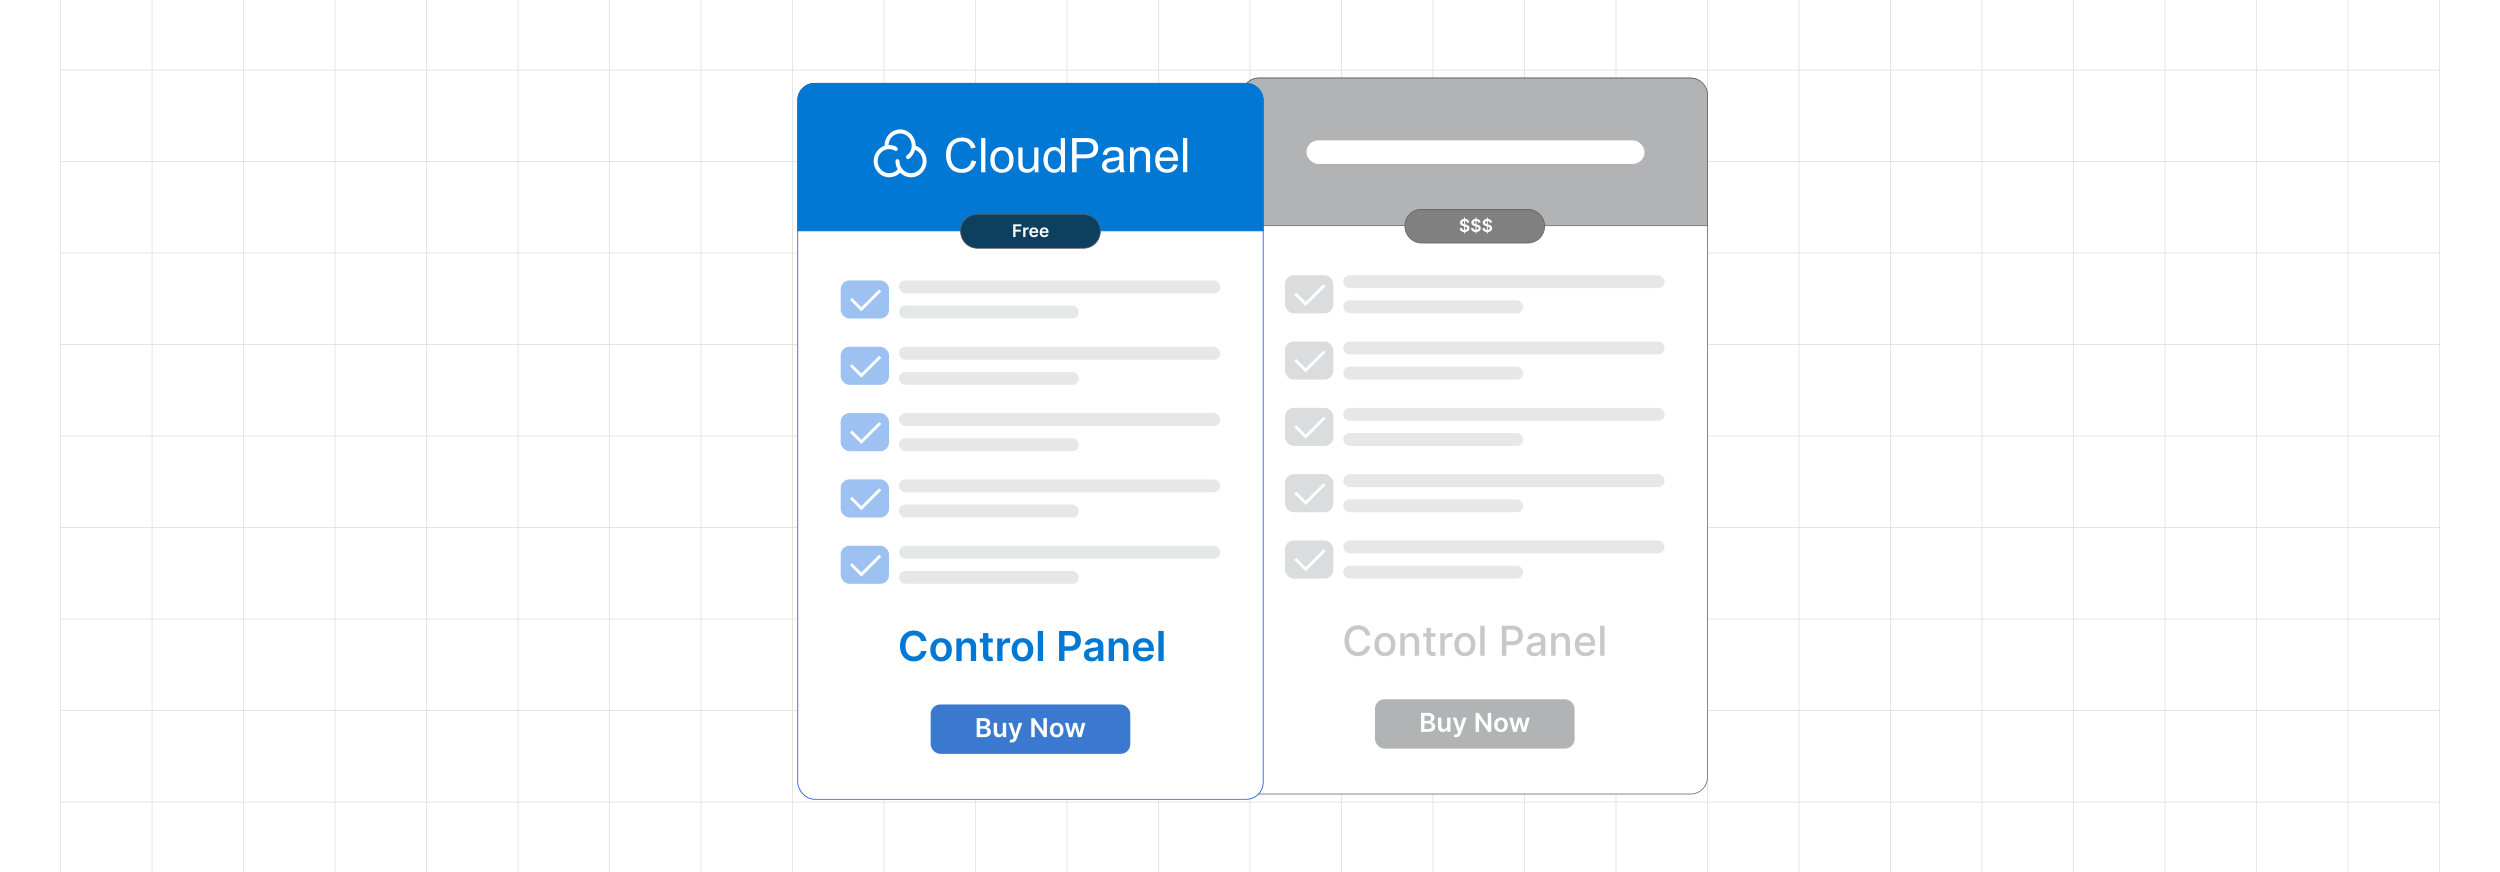 <?xml version="1.0" encoding="UTF-8"?><svg id="Layer_1" xmlns="http://www.w3.org/2000/svg" xmlns:xlink="http://www.w3.org/1999/xlink" viewBox="0 0 860 300"><defs><clipPath id="clippath"><rect y="0" width="860" height="300" fill="none" stroke-width="0"/></clipPath><clipPath id="clippath-1"><rect y="0" width="860" height="300" fill="none" stroke-width="0"/></clipPath><filter id="drop-shadow-1" filterUnits="userSpaceOnUse"><feOffset dx="1.803" dy="1.803"/><feGaussianBlur result="blur" stdDeviation="2.705"/><feFlood flood-color="#333" flood-opacity=".06"/><feComposite in2="blur" operator="in"/><feComposite in="SourceGraphic"/></filter></defs><rect y="0" width="860" height="300" rx="5" ry="5" fill="#fff" stroke-width="0"/><g clip-path="url(#clippath)"><rect y="0" width="860" height="300" rx="5" ry="5" fill="#fff" stroke-width="0"/><rect y="0" width="860" height="300" rx="5" ry="5" fill="#fff" stroke-width="0"/><rect y="0" width="860" height="300" rx="5" ry="5" fill="#fff" stroke-width="0"/><g clip-path="url(#clippath-1)"><rect y="0" width="860" height="300" rx="5" ry="5" fill="#fff" stroke-width="0"/><rect x="20.832" y="-7.373" width="818.338" height="314.746" fill="none" stroke="#dbdcdd" stroke-miterlimit="10" stroke-width=".25"/><line x1="20.83" y1="275.899" x2="839.168" y2="275.899" fill="none" stroke="#dbdcdd" stroke-miterlimit="10" stroke-width=".25"/><line x1="20.83" y1="244.424" x2="839.168" y2="244.424" fill="none" stroke="#dbdcdd" stroke-miterlimit="10" stroke-width=".25"/><line x1="20.83" y1="212.949" x2="839.168" y2="212.949" fill="none" stroke="#dbdcdd" stroke-miterlimit="10" stroke-width=".25"/><line x1="20.83" y1="181.475" x2="839.168" y2="181.475" fill="none" stroke="#dbdcdd" stroke-miterlimit="10" stroke-width=".25"/><line x1="20.83" y1="150" x2="839.168" y2="150" fill="none" stroke="#dbdcdd" stroke-miterlimit="10" stroke-width=".25"/><line x1="20.83" y1="118.526" x2="839.168" y2="118.526" fill="none" stroke="#dbdcdd" stroke-miterlimit="10" stroke-width=".25"/><line x1="20.83" y1="87.051" x2="839.168" y2="87.051" fill="none" stroke="#dbdcdd" stroke-miterlimit="10" stroke-width=".25"/><line x1="20.83" y1="55.577" x2="839.168" y2="55.577" fill="none" stroke="#dbdcdd" stroke-miterlimit="10" stroke-width=".25"/><line x1="20.83" y1="24.102" x2="839.168" y2="24.102" fill="none" stroke="#dbdcdd" stroke-miterlimit="10" stroke-width=".25"/><polyline points="807.692 307.373 807.692 275.896 807.692 244.428 807.692 212.95 807.692 181.473 807.692 150.005 807.692 118.527 807.692 87.05 807.692 55.582 807.692 55.572 807.692 24.104 807.692 -7.373" fill="none" stroke="#dbdcdd" stroke-miterlimit="10" stroke-width=".25"/><polyline points="776.215 307.373 776.215 275.896 776.215 244.428 776.215 212.95 776.215 181.473 776.215 150.005 776.215 118.527 776.215 87.05 776.215 55.582 776.215 55.572 776.215 24.104 776.215 -7.373" fill="none" stroke="#dbdcdd" stroke-miterlimit="10" stroke-width=".25"/><polyline points="744.747 307.373 744.747 275.896 744.747 244.428 744.747 212.95 744.747 181.473 744.747 150.005 744.747 118.527 744.747 87.05 744.747 55.582 744.747 55.572 744.747 24.104 744.747 -7.373" fill="none" stroke="#dbdcdd" stroke-miterlimit="10" stroke-width=".25"/><polyline points="713.269 307.373 713.269 275.896 713.269 244.428 713.269 212.95 713.269 181.473 713.269 150.005 713.269 118.527 713.269 87.05 713.269 55.582 713.269 55.572 713.269 24.104 713.269 -7.373" fill="none" stroke="#dbdcdd" stroke-miterlimit="10" stroke-width=".25"/><polyline points="681.792 307.373 681.792 275.896 681.792 244.428 681.792 212.95 681.792 181.473 681.792 150.005 681.792 118.527 681.792 87.05 681.792 55.582 681.792 55.572 681.792 24.104 681.792 -7.373" fill="none" stroke="#dbdcdd" stroke-miterlimit="10" stroke-width=".25"/><polyline points="650.324 307.373 650.324 275.896 650.324 244.428 650.324 212.95 650.324 181.473 650.324 150.005 650.324 118.527 650.324 87.05 650.324 55.582 650.324 55.572 650.324 24.104 650.324 -7.373" fill="none" stroke="#dbdcdd" stroke-miterlimit="10" stroke-width=".25"/><polyline points="618.847 307.373 618.847 275.896 618.847 244.428 618.847 212.95 618.847 181.473 618.847 150.005 618.847 118.527 618.847 87.05 618.847 55.582 618.847 55.572 618.847 24.104 618.847 -7.373" fill="none" stroke="#dbdcdd" stroke-miterlimit="10" stroke-width=".25"/><polyline points="587.369 307.373 587.369 275.896 587.369 244.428 587.369 212.95 587.369 181.473 587.369 150.005 587.369 118.527 587.369 87.05 587.369 55.582 587.369 55.572 587.369 24.104 587.369 -7.373" fill="none" stroke="#dbdcdd" stroke-miterlimit="10" stroke-width=".25"/><polyline points="555.901 307.373 555.901 275.896 555.901 244.428 555.901 212.95 555.901 181.473 555.901 150.005 555.901 118.527 555.901 87.05 555.901 55.582 555.901 55.572 555.901 24.104 555.901 -7.373" fill="none" stroke="#dbdcdd" stroke-miterlimit="10" stroke-width=".25"/><polyline points="524.424 307.373 524.424 275.896 524.424 244.428 524.424 212.95 524.424 181.473 524.424 150.005 524.424 118.527 524.424 87.05 524.424 55.582 524.424 55.572 524.424 24.104 524.424 -7.373" fill="none" stroke="#dbdcdd" stroke-miterlimit="10" stroke-width=".25"/><polyline points="492.946 307.373 492.946 275.896 492.946 244.428 492.946 212.95 492.946 181.473 492.946 150.005 492.946 118.527 492.946 87.05 492.946 55.582 492.946 55.572 492.946 24.104 492.946 -7.373" fill="none" stroke="#dbdcdd" stroke-miterlimit="10" stroke-width=".25"/><polyline points="461.478 307.373 461.478 275.896 461.478 244.428 461.478 212.95 461.478 181.473 461.478 150.005 461.478 118.527 461.478 87.05 461.478 55.582 461.478 55.572 461.478 24.104 461.478 -7.373" fill="none" stroke="#dbdcdd" stroke-miterlimit="10" stroke-width=".25"/><polyline points="430.001 307.373 430.001 275.896 430.001 244.428 430.001 212.95 430.001 181.473 430.001 150.005 430.001 118.527 430.001 87.05 430.001 55.582 430.001 55.572 430.001 24.104 430.001 -7.373" fill="none" stroke="#dbdcdd" stroke-miterlimit="10" stroke-width=".25"/><polyline points="398.523 307.373 398.523 275.896 398.523 244.428 398.523 212.95 398.523 181.473 398.523 150.005 398.523 118.527 398.523 87.05 398.523 55.582 398.523 55.572 398.523 24.104 398.523 -7.373" fill="none" stroke="#dbdcdd" stroke-miterlimit="10" stroke-width=".25"/><polyline points="367.046 307.373 367.046 275.896 367.046 244.428 367.046 212.95 367.046 181.473 367.046 150.005 367.046 118.527 367.046 87.05 367.046 55.582 367.046 55.572 367.046 24.104 367.046 -7.373" fill="none" stroke="#dbdcdd" stroke-miterlimit="10" stroke-width=".25"/><polyline points="335.578 307.373 335.578 275.896 335.578 244.428 335.578 212.95 335.578 181.473 335.578 150.005 335.578 118.527 335.578 87.05 335.578 55.582 335.578 55.572 335.578 24.104 335.578 -7.373" fill="none" stroke="#dbdcdd" stroke-miterlimit="10" stroke-width=".25"/><polyline points="304.101 307.373 304.101 275.896 304.101 244.428 304.101 212.95 304.101 181.473 304.101 150.005 304.101 118.527 304.101 87.05 304.101 55.582 304.101 55.572 304.101 24.104 304.101 -7.373" fill="none" stroke="#dbdcdd" stroke-miterlimit="10" stroke-width=".25"/><polyline points="272.623 307.373 272.623 275.896 272.623 244.428 272.623 212.95 272.623 181.473 272.623 150.005 272.623 118.527 272.623 87.05 272.623 55.582 272.623 55.572 272.623 24.104 272.623 -7.373" fill="none" stroke="#dbdcdd" stroke-miterlimit="10" stroke-width=".25"/><polyline points="241.155 307.373 241.155 275.896 241.155 244.428 241.155 212.95 241.155 181.473 241.155 150.005 241.155 118.527 241.155 87.05 241.155 55.582 241.155 55.572 241.155 24.104 241.155 -7.373" fill="none" stroke="#dbdcdd" stroke-miterlimit="10" stroke-width=".25"/><polyline points="209.678 307.373 209.678 275.896 209.678 244.428 209.678 212.95 209.678 181.473 209.678 150.005 209.678 118.527 209.678 87.05 209.678 55.582 209.678 55.572 209.678 24.104 209.678 -7.373" fill="none" stroke="#dbdcdd" stroke-miterlimit="10" stroke-width=".25"/><polyline points="178.2 307.373 178.2 275.896 178.2 244.428 178.2 212.95 178.2 181.473 178.2 150.005 178.2 118.527 178.2 87.05 178.2 55.582 178.2 55.572 178.2 24.104 178.2 -7.373" fill="none" stroke="#dbdcdd" stroke-miterlimit="10" stroke-width=".25"/><polyline points="146.732 307.373 146.732 275.896 146.732 244.428 146.732 212.95 146.732 181.473 146.732 150.005 146.732 118.527 146.732 87.05 146.732 55.582 146.732 55.572 146.732 24.104 146.732 -7.373" fill="none" stroke="#dbdcdd" stroke-miterlimit="10" stroke-width=".25"/><polyline points="115.255 307.373 115.255 275.896 115.255 244.428 115.255 212.95 115.255 181.473 115.255 150.005 115.255 118.527 115.255 87.05 115.255 55.582 115.255 55.572 115.255 24.104 115.255 -7.373" fill="none" stroke="#dbdcdd" stroke-miterlimit="10" stroke-width=".25"/><polyline points="83.777 307.373 83.777 275.896 83.777 244.428 83.777 212.95 83.777 181.473 83.777 150.005 83.777 118.527 83.777 87.05 83.777 55.582 83.777 55.572 83.777 24.104 83.777 -7.373" fill="none" stroke="#dbdcdd" stroke-miterlimit="10" stroke-width=".25"/><polyline points="52.309 307.373 52.309 275.896 52.309 244.428 52.309 212.95 52.309 181.473 52.309 150.005 52.309 118.527 52.309 87.05 52.309 55.582 52.309 55.572 52.309 24.104 52.309 -7.373" fill="none" stroke="#dbdcdd" stroke-miterlimit="10" stroke-width=".25"/></g></g><rect x="427.272" y="26.855" width="160.098" height="246.29" rx="5.787" ry="5.787" fill="#fff" stroke="#5e5e5e" stroke-miterlimit="10" stroke-width=".25"/><path d="M433.059,26.855h148.523c3.194,0,5.787,2.593,5.787,5.787v44.993h-160.098v-44.993c0-3.194,2.593-5.787,5.787-5.787Z" fill="#b1b3b5" stroke="#5e5e5e" stroke-miterlimit="10" stroke-width=".252"/><rect x="472.987" y="240.542" width="68.668" height="16.974" rx="3.292" ry="3.292" fill="#b1b3b5" stroke-width="0"/><path d="M488.83,251.763v-6.533h2.501c.472,0,.864.074,1.179.222.314.147.549.349.705.605.156.255.234.544.234.868,0,.266-.052.493-.153.681-.102.189-.239.341-.412.458-.172.117-.364.201-.577.252v.064c.232.013.455.084.669.212.213.129.389.31.524.544s.204.517.204.849c0,.338-.082.642-.246.911-.163.269-.41.481-.739.636-.33.155-.745.233-1.244.233h-2.644ZM490.014,248.009h1.17c.205,0,.389-.038.553-.113.163-.076.293-.183.387-.322.095-.139.143-.305.143-.496,0-.253-.089-.461-.267-.625-.178-.164-.44-.246-.789-.246h-1.196v1.802ZM490.014,250.775h1.272c.43,0,.739-.083.93-.248.19-.165.286-.377.286-.636,0-.193-.048-.368-.144-.524-.096-.157-.232-.28-.409-.37-.176-.09-.387-.136-.631-.136h-1.305v1.914Z" fill="#fff" stroke-width="0"/><path d="M497.805,249.703v-2.839h1.155v4.9h-1.12v-.871h-.051c-.11.274-.292.498-.544.673s-.561.262-.93.262c-.321,0-.605-.072-.851-.215-.245-.144-.438-.353-.575-.628-.139-.275-.207-.609-.207-1v-3.12h1.154v2.941c0,.31.085.557.255.74.171.183.394.274.67.274.17,0,.335-.042.495-.124.159-.083.29-.206.394-.372.103-.165.154-.372.154-.62Z" fill="#fff" stroke-width="0"/><path d="M500.865,253.601c-.158,0-.303-.012-.435-.037s-.239-.053-.317-.085l.268-.9c.168.049.318.072.45.07s.248-.043.349-.123c.102-.08.186-.212.257-.398l.099-.265-1.776-5.002h1.225l1.13,3.701h.051l1.133-3.701h1.228l-1.962,5.493c-.091.259-.213.482-.363.668-.151.186-.336.329-.554.427-.218.099-.477.148-.779.148Z" fill="#fff" stroke-width="0"/><path d="M512.971,245.231v6.533h-1.053l-3.078-4.45h-.054v4.45h-1.184v-6.533h1.059l3.075,4.453h.058v-4.453h1.177Z" fill="#fff" stroke-width="0"/><path d="M516.342,251.859c-.478,0-.894-.105-1.244-.316s-.622-.505-.815-.883c-.193-.379-.289-.821-.289-1.327s.096-.95.289-1.33c.192-.381.464-.676.815-.887.351-.211.766-.316,1.244-.316s.894.105,1.244.316c.351.21.622.506.815.887.192.38.288.824.288,1.33s-.096.948-.288,1.327c-.193.378-.465.673-.815.883s-.766.316-1.244.316ZM516.348,250.934c.259,0,.476-.072.65-.215s.305-.336.391-.579c.086-.243.129-.513.129-.81,0-.3-.043-.571-.129-.815-.086-.243-.216-.438-.391-.582s-.392-.217-.65-.217c-.267,0-.487.072-.662.217-.176.144-.307.339-.393.582-.086.244-.129.515-.129.815,0,.298.043.568.129.81.086.242.217.435.393.579.175.144.396.215.662.215Z" fill="#fff" stroke-width="0"/><path d="M520.543,251.763l-1.385-4.9h1.178l.861,3.445h.044l.881-3.445h1.164l.881,3.426h.048l.849-3.426h1.18l-1.388,4.9h-1.202l-.919-3.311h-.067l-.918,3.311h-1.206Z" fill="#fff" stroke-width="0"/><rect x="462.072" y="94.668" width="110.538" height="4.454" rx="2.227" ry="2.227" fill="#e7e7e7" stroke-width="0"/><rect x="462.072" y="103.323" width="61.886" height="4.454" rx="2.227" ry="2.227" fill="#e7e7e7" stroke-width="0"/><rect x="442.03" y="94.668" width="16.638" height="13.108" rx="3.025" ry="3.025" fill="#dbdcdd" stroke-width="0"/><polyline points="445.588 101.018 449.145 104.576 455.621 98.1" fill="none" stroke="#fff" stroke-miterlimit="10" stroke-width="1.008"/><rect x="462.072" y="117.482" width="110.538" height="4.454" rx="2.227" ry="2.227" fill="#e7e7e7" stroke-width="0"/><rect x="462.072" y="126.136" width="61.886" height="4.454" rx="2.227" ry="2.227" fill="#e7e7e7" stroke-width="0"/><rect x="442.03" y="117.482" width="16.638" height="13.108" rx="3.025" ry="3.025" fill="#dbdcdd" stroke-width="0"/><polyline points="445.588 123.832 449.145 127.389 455.621 120.913" fill="none" stroke="#fff" stroke-miterlimit="10" stroke-width="1.008"/><rect x="462.072" y="140.296" width="110.538" height="4.454" rx="2.227" ry="2.227" fill="#e7e7e7" stroke-width="0"/><rect x="462.072" y="148.95" width="61.886" height="4.454" rx="2.227" ry="2.227" fill="#e7e7e7" stroke-width="0"/><rect x="442.03" y="140.296" width="16.638" height="13.108" rx="3.025" ry="3.025" fill="#dbdcdd" stroke-width="0"/><polyline points="445.588 146.646 449.145 150.203 455.621 143.727" fill="none" stroke="#fff" stroke-miterlimit="10" stroke-width="1.008"/><rect x="462.072" y="163.11" width="110.538" height="4.454" rx="2.227" ry="2.227" fill="#e7e7e7" stroke-width="0"/><rect x="462.072" y="171.764" width="61.886" height="4.454" rx="2.227" ry="2.227" fill="#e7e7e7" stroke-width="0"/><rect x="442.03" y="163.11" width="16.638" height="13.108" rx="3.025" ry="3.025" fill="#dbdcdd" stroke-width="0"/><polyline points="445.588 169.459 449.145 173.017 455.621 166.541" fill="none" stroke="#fff" stroke-miterlimit="10" stroke-width="1.008"/><rect x="462.072" y="185.923" width="110.538" height="4.454" rx="2.227" ry="2.227" fill="#e7e7e7" stroke-width="0"/><rect x="462.072" y="194.578" width="61.886" height="4.454" rx="2.227" ry="2.227" fill="#e7e7e7" stroke-width="0"/><rect x="442.03" y="185.923" width="16.638" height="13.108" rx="3.025" ry="3.025" fill="#dbdcdd" stroke-width="0"/><polyline points="445.588 192.273 449.145 195.831 455.621 189.355" fill="none" stroke="#fff" stroke-miterlimit="10" stroke-width="1.008"/><path d="M471.401,218.599h-1.574c-.06-.336-.173-.632-.338-.888-.165-.256-.367-.473-.606-.651-.239-.178-.506-.313-.8-.404-.295-.091-.606-.136-.935-.136-.596,0-1.128.15-1.598.449-.469.299-.839.738-1.109,1.317-.272.579-.406,1.285-.406,2.119,0,.841.135,1.551.406,2.129.271.579.642,1.016,1.112,1.312s1.001.444,1.589.444c.326,0,.637-.044.932-.134.294-.089.56-.221.8-.396.238-.175.441-.389.607-.643.167-.254.282-.546.346-.875l1.574.005c-.084.508-.246.975-.487,1.4-.24.425-.548.792-.923,1.1-.375.308-.803.546-1.284.714-.481.168-1.006.252-1.574.252-.894,0-1.692-.212-2.392-.638-.699-.425-1.251-1.035-1.652-1.829-.402-.793-.603-1.741-.603-2.84,0-1.103.201-2.051.606-2.843.403-.792.955-1.401,1.654-1.827.7-.425,1.495-.638,2.387-.638.548,0,1.06.078,1.536.234.477.157.904.385,1.284.686.38.301.694.667.943,1.1.249.433.417.926.505,1.481Z" fill="#c6c8c9" stroke-width="0"/><path d="M476.411,225.728c-.727,0-1.36-.167-1.901-.499-.542-.333-.963-.799-1.262-1.397-.3-.599-.449-1.298-.449-2.099,0-.804.149-1.507.449-2.109.299-.602.72-1.07,1.262-1.403.541-.333,1.175-.499,1.901-.499s1.361.167,1.902.499c.542.333.962.801,1.262,1.403.299.602.449,1.305.449,2.109,0,.801-.15,1.5-.449,2.099-.3.599-.72,1.065-1.262,1.397-.541.333-1.176.499-1.902.499ZM476.417,224.462c.471,0,.86-.124,1.17-.373s.539-.58.689-.994c.15-.414.225-.869.225-1.367,0-.495-.074-.949-.225-1.365-.149-.415-.379-.75-.689-1.002-.31-.252-.699-.378-1.17-.378-.475,0-.867.126-1.179.378-.311.252-.542.586-.691,1.002s-.225.87-.225,1.365c0,.498.075.954.225,1.367.149.414.38.745.691.994s.704.373,1.179.373Z" fill="#c6c8c9" stroke-width="0"/><path d="M483.213,220.97v4.602h-1.508v-7.75h1.447v1.261h.097c.178-.41.458-.74.84-.989s.863-.373,1.445-.373c.528,0,.99.11,1.388.331.397.22.704.547.923.981s.328.971.328,1.609v4.93h-1.509v-4.748c0-.561-.145-1.002-.439-1.319s-.694-.477-1.206-.477c-.35,0-.66.076-.931.227-.272.151-.484.373-.641.663-.157.291-.235.642-.235,1.052Z" fill="#c6c8c9" stroke-width="0"/><path d="M493.808,217.822v1.211h-4.233v-1.211h4.233ZM490.711,215.965h1.509v7.332c0,.292.043.512.131.658.087.146.201.246.341.298.139.052.291.078.456.078.121,0,.228-.008.318-.025.091-.017.161-.03.212-.04l.273,1.246c-.088.034-.212.068-.374.103-.161.035-.363.055-.606.058-.397.006-.767-.064-1.109-.212-.344-.148-.621-.377-.833-.686-.212-.309-.317-.698-.317-1.165v-7.644Z" fill="#c6c8c9" stroke-width="0"/><path d="M495.473,225.572v-7.75h1.458v1.231h.08c.142-.417.392-.746.75-.986.357-.24.764-.361,1.218-.361.095,0,.206.003.336.01.129.007.231.015.306.025v1.443c-.06-.017-.169-.036-.323-.058-.155-.022-.31-.033-.464-.033-.357,0-.674.075-.951.225-.278.149-.497.356-.659.621-.161.264-.242.565-.242.9v4.733h-1.508Z" fill="#c6c8c9" stroke-width="0"/><path d="M503.914,225.728c-.727,0-1.36-.167-1.901-.499-.542-.333-.963-.799-1.262-1.397-.3-.599-.449-1.298-.449-2.099,0-.804.149-1.507.449-2.109.299-.602.72-1.07,1.262-1.403.541-.333,1.175-.499,1.901-.499s1.361.167,1.902.499c.542.333.962.801,1.262,1.403.299.602.449,1.305.449,2.109,0,.801-.15,1.5-.449,2.099-.3.599-.72,1.065-1.262,1.397-.541.333-1.176.499-1.902.499ZM503.92,224.462c.471,0,.86-.124,1.17-.373s.539-.58.689-.994c.15-.414.225-.869.225-1.367,0-.495-.074-.949-.225-1.365-.149-.415-.379-.75-.689-1.002-.31-.252-.699-.378-1.17-.378-.475,0-.867.126-1.179.378-.311.252-.542.586-.691,1.002s-.225.87-.225,1.365c0,.498.075.954.225,1.367.149.414.38.745.691.994s.704.373,1.179.373Z" fill="#c6c8c9" stroke-width="0"/><path d="M510.716,215.238v10.334h-1.508v-10.334h1.508Z" fill="#c6c8c9" stroke-width="0"/><path d="M516.63,225.572v-10.334h3.683c.804,0,1.47.146,1.998.439.528.293.924.692,1.185,1.198.263.506.394,1.076.394,1.708,0,.636-.132,1.207-.396,1.713-.265.506-.661.907-1.191,1.201-.529.294-1.194.441-1.995.441h-2.533v-1.322h2.392c.508,0,.92-.088,1.236-.265s.549-.418.696-.724c.148-.306.223-.654.223-1.044,0-.39-.074-.736-.223-1.039-.147-.303-.381-.54-.698-.711-.318-.172-.736-.257-1.254-.257h-1.958v8.996h-1.559Z" fill="#c6c8c9" stroke-width="0"/><path d="M527.774,225.743c-.491,0-.935-.091-1.332-.275-.397-.183-.711-.45-.941-.8-.231-.35-.345-.778-.345-1.287,0-.437.084-.797.252-1.08s.396-.506.681-.671c.286-.165.606-.29.959-.373s.713-.148,1.08-.192c.464-.054.841-.098,1.13-.134.289-.035.5-.093.631-.174s.196-.212.196-.394v-.035c0-.441-.123-.782-.37-1.024-.248-.242-.615-.363-1.103-.363-.508,0-.908.112-1.198.335-.291.224-.492.472-.604.744l-1.418-.323c.169-.471.415-.852.739-1.143.325-.29.699-.502,1.123-.636.424-.133.869-.199,1.337-.199.31,0,.639.036.986.108.349.073.675.205.979.397.305.191.555.465.75.82.194.355.292.815.292,1.38v5.146h-1.473v-1.06h-.06c-.098.195-.244.387-.44.575s-.445.345-.752.469c-.306.124-.673.186-1.1.186ZM528.102,224.532c.417,0,.774-.082,1.072-.247.298-.165.524-.381.681-.648s.235-.554.235-.86v-.999c-.055.054-.158.103-.31.149-.153.045-.327.084-.522.116-.195.032-.385.06-.57.085-.185.025-.34.046-.464.064-.293.037-.56.099-.8.186s-.433.213-.575.376c-.144.163-.215.379-.215.648,0,.373.139.655.414.845.275.19.627.285,1.055.285Z" fill="#c6c8c9" stroke-width="0"/><path d="M535.115,220.97v4.602h-1.508v-7.75h1.447v1.261h.097c.178-.41.458-.74.84-.989s.863-.373,1.445-.373c.528,0,.99.11,1.388.331.397.22.704.547.923.981s.328.971.328,1.609v4.93h-1.509v-4.748c0-.561-.145-1.002-.439-1.319s-.694-.477-1.206-.477c-.35,0-.66.076-.931.227-.272.151-.484.373-.641.663-.157.291-.235.642-.235,1.052Z" fill="#c6c8c9" stroke-width="0"/><path d="M545.434,225.728c-.764,0-1.421-.164-1.971-.492-.55-.328-.974-.79-1.272-1.388s-.446-1.297-.446-2.102c0-.793.148-1.493.446-2.099s.715-1.078,1.252-1.418c.536-.34,1.164-.51,1.884-.51.438,0,.861.073,1.272.217.411.144.779.372,1.105.681s.583.71.771,1.203.283,1.091.283,1.794v.535h-6.161v-1.13h4.683c0-.397-.081-.749-.242-1.057-.161-.308-.388-.55-.679-.729-.291-.178-.632-.267-1.022-.267-.424,0-.793.103-1.107.31-.315.207-.558.476-.727.807-.17.332-.255.691-.255,1.078v.883c0,.518.091.959.274,1.322s.44.64.769.83c.33.19.715.285,1.155.285.286,0,.547-.041.782-.123s.44-.206.61-.371c.172-.165.303-.368.394-.61l1.429.257c-.115.42-.319.788-.613,1.103-.295.315-.663.558-1.105.731s-.945.26-1.511.26Z" fill="#c6c8c9" stroke-width="0"/><path d="M551.947,215.238v10.334h-1.508v-10.334h1.508Z" fill="#c6c8c9" stroke-width="0"/><rect x="449.416" y="48.273" width="116.314" height="8.115" rx="4.058" ry="4.058" fill="#fff" stroke-width="0"/><path d="M488.868,72.022h36.698c3.195,0,5.79,2.594,5.79,5.79h0c0,3.195-2.594,5.79-5.79,5.79h-36.49c-3.195,0-5.79-2.594-5.79-5.79v-.208c0-3.081,2.501-5.582,5.582-5.582Z" fill="gray" stroke="#595959" stroke-miterlimit="10" stroke-width=".232"/><path d="M504.658,76.564c-.019-.186-.103-.332-.251-.435-.147-.104-.338-.156-.573-.156-.165,0-.307.025-.425.075s-.209.117-.272.203-.095.183-.096.292c0,.091.021.17.062.237s.1.123.172.17c.073.046.153.085.242.116.088.031.177.058.267.079l.41.102c.165.039.323.09.477.156s.291.148.412.248c.122.1.218.22.289.361.071.141.107.306.107.496,0,.256-.065.481-.196.676-.132.194-.32.346-.567.455s-.545.164-.895.164c-.34,0-.635-.053-.885-.158s-.445-.259-.585-.461c-.141-.202-.217-.448-.228-.738h.779c.011.152.059.279.141.38.083.101.19.176.323.226.134.05.282.075.447.075.173,0,.324-.026.454-.078.13-.052.232-.124.307-.218.073-.093.111-.203.113-.328-.002-.114-.035-.208-.101-.283s-.157-.137-.274-.188c-.117-.05-.255-.096-.411-.135l-.497-.128c-.36-.092-.644-.233-.854-.421-.208-.189-.312-.44-.312-.752,0-.258.07-.483.21-.677.141-.193.331-.344.573-.451s.517-.162.822-.162c.31,0,.582.054.816.162s.418.256.552.446c.134.19.203.408.207.655h-.762ZM503.648,80.281v-5.465h.35v5.465h-.35Z" fill="#fff" stroke-width="0"/><path d="M508.561,76.564c-.019-.186-.103-.332-.251-.435-.147-.104-.338-.156-.573-.156-.165,0-.307.025-.425.075s-.209.117-.272.203-.095.183-.096.292c0,.091.021.17.062.237s.1.123.172.17c.073.046.153.085.242.116.088.031.177.058.267.079l.41.102c.165.039.323.09.477.156s.291.148.412.248c.122.1.218.22.289.361.071.141.107.306.107.496,0,.256-.065.481-.196.676-.132.194-.32.346-.567.455s-.545.164-.895.164c-.34,0-.635-.053-.885-.158s-.445-.259-.585-.461c-.141-.202-.217-.448-.228-.738h.779c.011.152.059.279.141.38.083.101.19.176.323.226.134.05.282.075.447.075.173,0,.324-.026.454-.078.13-.052.232-.124.307-.218.073-.093.111-.203.113-.328-.002-.114-.035-.208-.101-.283s-.157-.137-.274-.188c-.117-.05-.255-.096-.411-.135l-.497-.128c-.36-.092-.644-.233-.854-.421-.208-.189-.312-.44-.312-.752,0-.258.07-.483.21-.677.141-.193.331-.344.573-.451s.517-.162.822-.162c.31,0,.582.054.816.162s.418.256.552.446c.134.19.203.408.207.655h-.762ZM507.552,80.281v-5.465h.35v5.465h-.35Z" fill="#fff" stroke-width="0"/><path d="M512.464,76.564c-.019-.186-.103-.332-.251-.435-.147-.104-.338-.156-.573-.156-.165,0-.307.025-.425.075s-.209.117-.272.203-.095.183-.096.292c0,.091.021.17.062.237s.1.123.172.17c.073.046.153.085.242.116.088.031.177.058.267.079l.41.102c.165.039.323.09.477.156s.291.148.412.248c.122.1.218.22.289.361.071.141.107.306.107.496,0,.256-.065.481-.196.676-.132.194-.32.346-.567.455s-.545.164-.895.164c-.34,0-.635-.053-.885-.158s-.445-.259-.585-.461c-.141-.202-.217-.448-.228-.738h.779c.011.152.059.279.141.38.083.101.19.176.323.226.134.05.282.075.447.075.173,0,.324-.026.454-.078.13-.052.232-.124.307-.218.073-.093.111-.203.113-.328-.002-.114-.035-.208-.101-.283s-.157-.137-.274-.188c-.117-.05-.255-.096-.411-.135l-.497-.128c-.36-.092-.644-.233-.854-.421-.208-.189-.312-.44-.312-.752,0-.258.07-.483.21-.677.141-.193.331-.344.573-.451s.517-.162.822-.162c.31,0,.582.054.816.162s.418.256.552.446c.134.19.203.408.207.655h-.762ZM511.454,80.281v-5.465h.35v5.465h-.35Z" fill="#fff" stroke-width="0"/><g filter="url(#drop-shadow-1)"><rect x="272.631" y="26.855" width="160.098" height="246.29" rx="5.787" ry="5.787" fill="#fff" stroke="#0042e3" stroke-miterlimit="10" stroke-width=".25"/><path d="M278.418,26.855h148.523c3.194,0,5.787,2.593,5.787,5.787v44.993h-160.098v-44.993c0-3.194,2.593-5.787,5.787-5.787Z" fill="#0178d4" stroke="#0178d4" stroke-miterlimit="10" stroke-width=".252"/><rect x="318.346" y="240.542" width="68.668" height="16.974" rx="3.292" ry="3.292" fill="#3b79d0" stroke-width="0"/><path d="M334.187,251.763v-6.533h2.501c.472,0,.864.074,1.179.222.314.147.549.349.705.605.156.255.234.544.234.868,0,.266-.052.493-.153.681-.102.189-.239.341-.412.458-.172.117-.364.201-.577.252v.064c.232.013.455.084.669.212.213.129.389.31.524.544s.204.517.204.849c0,.338-.082.642-.246.911-.163.269-.41.481-.739.636-.33.155-.745.233-1.244.233h-2.644ZM335.371,248.009h1.17c.205,0,.389-.038.553-.113.163-.076.293-.183.387-.322.095-.139.143-.305.143-.496,0-.253-.089-.461-.267-.625-.178-.164-.44-.246-.789-.246h-1.196v1.802ZM335.371,250.775h1.272c.43,0,.739-.083.93-.248.19-.165.286-.377.286-.636,0-.193-.048-.368-.144-.524-.096-.157-.232-.28-.409-.37-.176-.09-.387-.136-.631-.136h-1.305v1.914Z" fill="#fff" stroke-width="0"/><path d="M343.163,249.703v-2.839h1.155v4.9h-1.12v-.871h-.051c-.11.274-.292.498-.544.673s-.561.262-.93.262c-.321,0-.605-.072-.851-.215-.245-.144-.438-.353-.575-.628-.139-.275-.207-.609-.207-1v-3.12h1.154v2.941c0,.31.085.557.255.74.171.183.394.274.67.274.17,0,.335-.042.495-.124.159-.083.29-.206.394-.372.103-.165.154-.372.154-.62Z" fill="#fff" stroke-width="0"/><path d="M346.222,253.601c-.158,0-.303-.012-.435-.037s-.239-.053-.317-.085l.268-.9c.168.049.318.072.45.07s.248-.043.349-.123c.102-.08.186-.212.257-.398l.099-.265-1.776-5.002h1.225l1.13,3.701h.051l1.133-3.701h1.228l-1.962,5.493c-.091.259-.213.482-.363.668-.151.186-.336.329-.554.427-.218.099-.477.148-.779.148Z" fill="#fff" stroke-width="0"/><path d="M358.328,245.231v6.533h-1.053l-3.078-4.45h-.054v4.45h-1.184v-6.533h1.059l3.075,4.453h.058v-4.453h1.177Z" fill="#fff" stroke-width="0"/><path d="M361.699,251.859c-.478,0-.894-.105-1.244-.316s-.622-.505-.815-.883c-.193-.379-.289-.821-.289-1.327s.096-.95.289-1.33c.192-.381.464-.676.815-.887.351-.211.766-.316,1.244-.316s.894.105,1.244.316c.351.21.622.506.815.887.192.38.288.824.288,1.33s-.096.948-.288,1.327c-.193.378-.465.673-.815.883s-.766.316-1.244.316ZM361.706,250.934c.259,0,.476-.072.65-.215s.305-.336.391-.579c.086-.243.129-.513.129-.81,0-.3-.043-.571-.129-.815-.086-.243-.216-.438-.391-.582s-.392-.217-.65-.217c-.267,0-.487.072-.662.217-.176.144-.307.339-.393.582-.086.244-.129.515-.129.815,0,.298.043.568.129.81.086.242.217.435.393.579.175.144.396.215.662.215Z" fill="#fff" stroke-width="0"/><path d="M365.9,251.763l-1.385-4.9h1.178l.861,3.445h.044l.881-3.445h1.164l.881,3.426h.048l.849-3.426h1.18l-1.388,4.9h-1.202l-.919-3.311h-.067l-.918,3.311h-1.206Z" fill="#fff" stroke-width="0"/><rect x="307.432" y="94.668" width="110.538" height="4.454" rx="2.227" ry="2.227" fill="#e6e7e7" stroke-width="0"/><rect x="307.432" y="103.323" width="61.886" height="4.454" rx="2.227" ry="2.227" fill="#e6e7e7" stroke-width="0"/><rect x="287.389" y="94.668" width="16.638" height="13.108" rx="3.025" ry="3.025" fill="#9dc1f1" stroke-width="0"/><polyline points="290.947 101.018 294.505 104.576 300.981 98.1" fill="none" stroke="#fff" stroke-miterlimit="10" stroke-width="1.008"/><rect x="307.432" y="117.482" width="110.538" height="4.454" rx="2.227" ry="2.227" fill="#e6e7e7" stroke-width="0"/><rect x="307.432" y="126.136" width="61.886" height="4.454" rx="2.227" ry="2.227" fill="#e6e7e7" stroke-width="0"/><rect x="287.389" y="117.482" width="16.638" height="13.108" rx="3.025" ry="3.025" fill="#9dc1f1" stroke-width="0"/><polyline points="290.947 123.832 294.505 127.389 300.981 120.913" fill="none" stroke="#fff" stroke-miterlimit="10" stroke-width="1.008"/><rect x="307.432" y="140.296" width="110.538" height="4.454" rx="2.227" ry="2.227" fill="#e6e7e7" stroke-width="0"/><rect x="307.432" y="148.95" width="61.886" height="4.454" rx="2.227" ry="2.227" fill="#e6e7e7" stroke-width="0"/><rect x="287.389" y="140.296" width="16.638" height="13.108" rx="3.025" ry="3.025" fill="#9dc1f1" stroke-width="0"/><polyline points="290.947 146.646 294.505 150.203 300.981 143.727" fill="none" stroke="#fff" stroke-miterlimit="10" stroke-width="1.008"/><rect x="307.432" y="163.11" width="110.538" height="4.454" rx="2.227" ry="2.227" fill="#e6e7e7" stroke-width="0"/><rect x="307.432" y="171.764" width="61.886" height="4.454" rx="2.227" ry="2.227" fill="#e6e7e7" stroke-width="0"/><rect x="287.389" y="163.11" width="16.638" height="13.108" rx="3.025" ry="3.025" fill="#9dc1f1" stroke-width="0"/><polyline points="290.947 169.459 294.505 173.017 300.981 166.541" fill="none" stroke="#fff" stroke-miterlimit="10" stroke-width="1.008"/><rect x="307.432" y="185.923" width="110.538" height="4.454" rx="2.227" ry="2.227" fill="#e6e7e7" stroke-width="0"/><rect x="307.432" y="194.578" width="61.886" height="4.454" rx="2.227" ry="2.227" fill="#e6e7e7" stroke-width="0"/><rect x="287.389" y="185.923" width="16.638" height="13.108" rx="3.025" ry="3.025" fill="#9dc1f1" stroke-width="0"/><polyline points="290.947 192.273 294.505 195.831 300.981 189.355" fill="none" stroke="#fff" stroke-miterlimit="10" stroke-width="1.008"/><path d="M316.905,218.725h-1.887c-.055-.31-.153-.585-.298-.825-.144-.24-.325-.445-.54-.613-.216-.169-.46-.295-.734-.381-.274-.085-.569-.128-.886-.128-.561,0-1.06.141-1.493.421s-.773.691-1.02,1.231c-.245.54-.368,1.198-.368,1.976,0,.79.124,1.456.371,1.995.247.54.587.947,1.02,1.221.432.274.927.411,1.485.411.31,0,.6-.041.87-.123.272-.083.515-.204.732-.366.217-.162.399-.36.55-.595.149-.235.253-.505.31-.808l1.887.01c-.07.491-.223.952-.457,1.382-.233.431-.539.81-.915,1.138-.377.328-.817.584-1.322.767-.505.184-1.065.275-1.681.275-.908,0-1.719-.21-2.432-.63s-1.274-1.028-1.685-1.822c-.41-.793-.615-1.746-.615-2.856,0-1.113.207-2.066.621-2.858.413-.792.977-1.398,1.69-1.819.714-.42,1.52-.631,2.422-.631.575,0,1.11.081,1.605.242.495.162.935.398,1.322.709s.705.691.956,1.14.415.961.492,1.537Z" fill="#0178d4" stroke-width="0"/><path d="M321.926,225.723c-.757,0-1.413-.167-1.968-.499-.556-.333-.985-.799-1.289-1.397-.305-.599-.457-1.298-.457-2.099,0-.8.152-1.502.457-2.104.304-.602.733-1.07,1.289-1.403.555-.333,1.211-.499,1.968-.499s1.412.167,1.968.499c.555.333.984.801,1.289,1.403.304.602.456,1.304.456,2.104,0,.801-.152,1.5-.456,2.099-.305.599-.734,1.065-1.289,1.397-.556.333-1.211.499-1.968.499ZM321.935,224.26c.41,0,.754-.113,1.029-.34s.481-.532.618-.916c.136-.383.204-.81.204-1.281,0-.475-.068-.904-.204-1.29-.137-.385-.343-.692-.618-.92-.275-.229-.619-.343-1.029-.343-.421,0-.769.114-1.047.343-.277.229-.484.536-.621.92-.136.385-.204.815-.204,1.29,0,.471.068.898.204,1.281.137.384.344.689.621.916s.626.34,1.047.34Z" fill="#0178d4" stroke-width="0"/><path d="M329.009,221.031v4.541h-1.826v-7.75h1.746v1.317h.091c.178-.434.463-.779.855-1.034.393-.256.878-.384,1.456-.384.535,0,1.002.115,1.4.343.398.229.708.56.928.994.221.434.329.96.326,1.579v4.935h-1.827v-4.652c0-.518-.134-.923-.4-1.216-.268-.292-.637-.439-1.107-.439-.32,0-.604.07-.851.209s-.44.341-.58.603-.21.58-.21.954Z" fill="#0178d4" stroke-width="0"/><path d="M339.716,217.822v1.413h-4.455v-1.413h4.455ZM336.36,215.965h1.826v7.276c0,.246.038.433.114.562.075.129.176.218.3.265.124.047.263.07.414.07.114,0,.219-.008.315-.025.096-.017.169-.032.219-.045l.309,1.428c-.098.034-.237.071-.417.111-.18.041-.399.064-.658.071-.457.013-.869-.056-1.236-.209-.366-.153-.656-.391-.87-.714s-.318-.727-.315-1.211v-7.579Z" fill="#0178d4" stroke-width="0"/><path d="M341.244,225.572v-7.75h1.772v1.292h.08c.142-.447.385-.793.73-1.037.345-.244.739-.366,1.183-.366.102,0,.215.004.341.012.126.009.231.021.315.038v1.68c-.077-.027-.199-.051-.366-.073-.166-.022-.327-.033-.481-.033-.333,0-.632.071-.895.214-.265.143-.472.341-.623.593-.151.252-.228.543-.228.873v4.556h-1.826Z" fill="#0178d4" stroke-width="0"/><path d="M349.938,225.723c-.757,0-1.413-.167-1.968-.499-.556-.333-.985-.799-1.289-1.397-.305-.599-.457-1.298-.457-2.099,0-.8.152-1.502.457-2.104.304-.602.733-1.07,1.289-1.403.555-.333,1.211-.499,1.968-.499s1.412.167,1.968.499c.555.333.984.801,1.289,1.403.304.602.456,1.304.456,2.104,0,.801-.152,1.5-.456,2.099-.305.599-.734,1.065-1.289,1.397-.556.333-1.211.499-1.968.499ZM349.948,224.26c.41,0,.754-.113,1.029-.34s.481-.532.618-.916c.136-.383.204-.81.204-1.281,0-.475-.068-.904-.204-1.29-.137-.385-.343-.692-.618-.92-.275-.229-.619-.343-1.029-.343-.421,0-.769.114-1.047.343-.277.229-.484.536-.621.92-.136.385-.204.815-.204,1.29,0,.471.068.898.204,1.281.137.384.344.689.621.916s.626.34,1.047.34Z" fill="#0178d4" stroke-width="0"/><path d="M357.021,215.238v10.334h-1.826v-10.334h1.826Z" fill="#0178d4" stroke-width="0"/><path d="M362.507,225.572v-10.334h3.875c.794,0,1.46.148,2,.444s.949.702,1.227,1.218c.277.517.416,1.103.416,1.758,0,.663-.14,1.252-.419,1.766s-.691.919-1.236,1.213-1.216.441-2.013.441h-2.568v-1.539h2.316c.464,0,.844-.081,1.14-.242.296-.162.516-.384.658-.666.144-.283.215-.607.215-.974,0-.366-.071-.69-.215-.969-.143-.279-.363-.497-.66-.653-.298-.156-.681-.234-1.148-.234h-1.715v8.769h-1.872Z" fill="#0178d4" stroke-width="0"/><path d="M373.662,225.728c-.491,0-.933-.088-1.325-.265-.392-.177-.701-.438-.928-.785-.228-.346-.341-.773-.341-1.282,0-.437.081-.799.242-1.085.161-.286.382-.515.661-.686.279-.171.595-.302.946-.391.351-.089.715-.154,1.092-.194.454-.047.822-.09,1.105-.129.282-.039.488-.099.618-.182.129-.083.194-.211.194-.386v-.03c0-.38-.113-.674-.339-.883-.225-.208-.55-.312-.974-.312-.447,0-.802.098-1.062.292-.261.195-.436.426-.527.691l-1.706-.242c.135-.471.356-.866.666-1.184s.689-.557,1.136-.716.941-.24,1.483-.24c.373,0,.745.044,1.115.131s.708.231,1.014.431c.307.2.553.472.739.815.186.343.28.772.28,1.287v5.187h-1.756v-1.065h-.06c-.111.215-.267.416-.467.603-.2.187-.451.336-.752.449s-.653.169-1.057.169ZM374.135,224.387c.367,0,.685-.073.954-.22.269-.146.477-.34.623-.583s.22-.506.22-.792v-.913c-.058.047-.154.091-.29.131-.137.04-.289.076-.457.106s-.335.057-.499.081c-.165.023-.309.044-.43.06-.273.037-.516.098-.731.182-.215.084-.385.201-.51.351-.124.15-.186.342-.186.578,0,.336.123.59.368.762.246.171.559.257.939.257Z" fill="#0178d4" stroke-width="0"/><path d="M381.422,221.031v4.541h-1.826v-7.75h1.746v1.317h.091c.178-.434.463-.779.855-1.034.393-.256.878-.384,1.456-.384.535,0,1.002.115,1.4.343.398.229.708.56.928.994.221.434.329.96.326,1.579v4.935h-1.827v-4.652c0-.518-.134-.923-.4-1.216-.268-.292-.637-.439-1.107-.439-.32,0-.604.07-.851.209s-.44.341-.58.603-.21.58-.21.954Z" fill="#0178d4" stroke-width="0"/><path d="M391.689,225.723c-.776,0-1.447-.162-2.011-.487s-.996-.786-1.299-1.383c-.303-.597-.454-1.301-.454-2.111,0-.797.152-1.498.457-2.102.304-.604.731-1.075,1.278-1.413.549-.338,1.192-.507,1.933-.507.477,0,.93.077,1.355.23.426.153.803.39,1.131.709.328.32.586.726.774,1.219s.282,1.079.282,1.758v.56h-6.353v-1.231h4.602c-.003-.35-.079-.662-.227-.936-.148-.274-.354-.49-.618-.648-.265-.158-.571-.237-.921-.237-.373,0-.701.09-.983.27-.283.18-.503.415-.659.707s-.236.61-.239.956v1.075c0,.451.082.837.247,1.158.165.321.396.567.691.737s.643.255,1.039.255c.266,0,.507-.038.722-.114s.402-.187.56-.335c.157-.148.277-.331.357-.55l1.706.192c-.108.451-.312.843-.613,1.178-.301.335-.685.594-1.153.777-.467.183-1.002.275-1.605.275Z" fill="#0178d4" stroke-width="0"/><path d="M398.506,215.238v10.334h-1.826v-10.334h1.826Z" fill="#0178d4" stroke-width="0"/><path d="M315.735,50.111c-.658-.835-1.549-1.457-2.56-1.786v-.065c0-3.058-2.392-5.551-5.341-5.551-2.951,0-5.344,2.487-5.344,5.552v.076c-2.16.707-3.737,2.811-3.737,5.293,0,3.058,2.394,5.552,5.343,5.552,1.415-.003,2.77-.58,3.754-1.598.982,1.018,2.336,1.596,3.749,1.598,2.943,0,5.344-2.487,5.344-5.552,0-1.278-.433-2.529-1.208-3.519ZM311.599,57.778c-2.2,0-3.992-1.861-3.992-4.149.005-.377-.298-.691-.675-.7-.373.005-.676.314-.676.687v.014c0,1.037.278,2.01.754,2.841-.739.833-1.8,1.312-2.914,1.314-2.201,0-3.994-1.862-3.994-4.149s1.793-4.148,3.994-4.148c.477,0,.94.089,1.385.254.005,0,.01.005.015.005.154.054.37.159.438.218.119.109.276.17.438.17.198,0,.386-.091.509-.246.243-.294.209-.731-.074-.986-.295-.259-.754-.435-.867-.477-.587-.223-1.21-.337-1.838-.336-.086,0-.17,0-.256.005.091-2.21,1.844-3.977,3.994-3.977,2.2,0,3.992,1.861,3.992,4.149.004,1.328-.619,2.583-1.679,3.382-.301.23-.37.66-.159.973.13.189.341.295.551.295.135,0,.271-.041.391-.13,1.008-.755,1.731-1.829,2.053-3.046,1.543.595,2.614,2.144,2.614,3.895-.005,2.281-1.797,4.143-4.004,4.143Z" fill="#fff" stroke-width="0"/><g isolation="isolate"><path d="M332.462,53.338l1.557.392c-.326,1.278-.913,2.252-1.761,2.925-.847.672-1.883,1.007-3.108,1.007-1.268.001-2.299-.257-3.093-.773-.795-.516-1.399-1.263-1.814-2.241s-.623-2.03-.623-3.153c-.001-1.225.232-2.294.701-3.205.467-.911,1.133-1.606,1.997-2.08.864-.472,1.814-.71,2.851-.711,1.177,0,2.167.299,2.97.898.802.598,1.362,1.44,1.677,2.527l-1.533.362c-.273-.856-.668-1.48-1.188-1.87-.519-.39-1.171-.586-1.958-.586-.904.001-1.66.218-2.266.652-.607.433-1.034,1.015-1.28,1.745-.246.731-.368,1.485-.367,2.26,0,1.0.146,1.873.438,2.619.291.746.746,1.303,1.361,1.672.615.37,1.281.555,1.998.555.872-.001,1.61-.253,2.215-.757.605-.502,1.012-1.248,1.226-2.237Z" fill="#fff" stroke-width="0"/><path d="M335.72,57.46l-.004-11.762,1.444-.001.004,11.762-1.444.001Z" fill="#fff" stroke-width="0"/><path d="M338.865,53.198c-.001-1.578.437-2.746,1.314-3.506.732-.633,1.626-.948,2.68-.948,1.171-.001,2.128.382,2.873,1.15.743.767,1.116,1.828,1.117,3.181,0,1.096-.164,1.959-.493,2.587-.329.629-.807,1.116-1.436,1.465-.629.347-1.315.522-2.058.522-1.194,0-2.157-.382-2.893-1.146-.736-.765-1.104-1.867-1.104-3.306ZM340.349,53.196c0,1.092.238,1.909.715,2.451.476.542,1.075.815,1.797.815.716,0,1.313-.275,1.789-.82.476-.545.714-1.377.714-2.495-.001-1.054-.24-1.852-.72-2.395-.479-.544-1.074-.813-1.785-.813-.722,0-1.321.269-1.797.81-.476.54-.714,1.356-.713,2.446Z" fill="#fff" stroke-width="0"/><path d="M354.126,57.453l-.001-1.252c-.662.963-1.564,1.444-2.703,1.446-.503,0-.972-.096-1.408-.289-.435-.193-.759-.433-.971-.726-.211-.291-.359-.649-.445-1.072-.059-.283-.089-.732-.089-1.348l-.002-5.279h1.444l.002,4.725c0,.754.03,1.263.089,1.524.091.381.283.678.578.895.294.217.658.324,1.091.323.433,0,.84-.11,1.22-.333s.649-.524.806-.907c.157-.382.236-.937.236-1.664l-.002-4.565,1.444-.001.003,8.52-1.292.001Z" fill="#fff" stroke-width="0"/><path d="M363.209,57.449l-.001-1.076c-.54.847-1.334,1.27-2.382,1.27-.68,0-1.304-.187-1.874-.56-.57-.374-1.011-.898-1.324-1.568-.314-.672-.47-1.443-.47-2.316-.001-.85.141-1.622.424-2.314.283-.693.709-1.224,1.276-1.593.567-.37,1.2-.555,1.901-.555.514,0,.971.108,1.373.324s.728.498.979.845l-.001-4.221h1.436l.004,11.762h-1.339ZM358.643,53.199c0,1.092.23,1.908.691,2.446.46.54,1.003.81,1.628.81.631,0,1.168-.259,1.609-.774.442-.518.662-1.306.662-2.364-.001-1.166-.226-2.022-.676-2.566-.449-.547-1.003-.819-1.661-.819-.642,0-1.178.261-1.609.786-.43.525-.645,1.352-.644,2.48Z" fill="#fff" stroke-width="0"/></g><g isolation="isolate"><path d="M367.002,57.448l-.004-11.762,4.437-.001c.781,0,1.377.038,1.789.112.578.097,1.062.279,1.452.549.39.269.705.647.944,1.135.238.486.357,1.022.357,1.605.001,1-.317,1.847-.953,2.539-.637.693-1.786,1.041-3.45,1.041l-3.017.001.002,4.782h-1.557ZM368.557,51.278l3.041-.001c1.006,0,1.719-.187,2.142-.561.423-.376.634-.903.633-1.582,0-.493-.124-.914-.374-1.264-.248-.349-.577-.58-.983-.693-.262-.069-.746-.104-1.452-.104l-3.009.001.002,4.204Z" fill="#fff" stroke-width="0"/><path d="M383.338,56.391c-.534.455-1.049.775-1.544.963-.495.189-1.026.283-1.593.283-.936,0-1.656-.229-2.158-.687-.504-.455-.755-1.039-.755-1.752-.001-.417.094-.798.284-1.143.19-.346.439-.623.747-.832.307-.209.653-.366,1.038-.474.283-.074.712-.147,1.284-.215,1.167-.141,2.025-.307,2.576-.499.005-.198.008-.323.008-.377-.001-.588-.137-1.003-.41-1.244-.369-.326-.917-.489-1.645-.487-.679,0-1.181.118-1.504.357s-.563.66-.718,1.264l-1.411-.193c.127-.605.339-1.093.633-1.465s.719-.658,1.275-.859c.557-.201,1.201-.3,1.934-.3.728-.001,1.319.084,1.773.254.455.172.79.386,1.004.646.214.26.364.587.45.983.048.246.073.691.073,1.331l.001,1.927c.001,1.342.032,2.192.093,2.547.062.355.184.697.366,1.022l-1.508.001c-.15-.299-.246-.65-.289-1.051ZM383.217,53.165c-.524.214-1.311.396-2.359.548-.594.085-1.014.182-1.259.288-.246.108-.436.264-.57.47-.134.206-.2.435-.2.685,0,.386.145.707.437.964.291.256.718.385,1.28.385.557,0,1.051-.124,1.485-.366.433-.244.751-.578.955-.999.154-.327.232-.808.232-1.444v-.53Z" fill="#fff" stroke-width="0"/><path d="M386.917,57.441l-.003-8.52h1.3l.001,1.212c.625-.937,1.529-1.405,2.711-1.405.514,0,.986.091,1.416.276.43.183.753.425.967.726.214.299.363.654.45,1.066.053.268.081.736.081,1.404l.002,5.24-1.444.001-.002-5.183c0-.588-.056-1.028-.169-1.319-.112-.292-.312-.525-.598-.699s-.622-.261-1.007-.261c-.615,0-1.146.195-1.593.586-.447.392-.669,1.133-.669,2.224l.002,4.654h-1.444Z" fill="#fff" stroke-width="0"/><path d="M401.887,54.692l1.492.184c-.235.871-.67,1.548-1.306,2.03-.637.481-1.45.722-2.439.723-1.246,0-2.234-.384-2.965-1.151-.73-.766-1.096-1.843-1.096-3.228-.001-1.434.367-2.546,1.106-3.339.738-.792,1.695-1.187,2.872-1.187,1.14-.001,2.07.386,2.793,1.162.722.775,1.084,1.866,1.084,3.273,0,.086-.003.214-.008.385l-6.354.001c.053.937.319,1.653.795,2.151.476.497,1.07.746,1.781.746.53-.001.981-.14,1.356-.419.374-.277.671-.722.89-1.331ZM397.144,52.358l4.758-.001c-.065-.716-.247-1.253-.547-1.613-.46-.556-1.056-.833-1.789-.832-.663,0-1.221.222-1.673.665-.452.444-.701,1.038-.75,1.781Z" fill="#fff" stroke-width="0"/><path d="M405.162,57.434l-.004-11.762h1.444l.004,11.762h-1.444Z" fill="#fff" stroke-width="0"/></g><path d="M334.227,72.022h36.698c3.195,0,5.79,2.594,5.79,5.79h0c0,3.195-2.594,5.79-5.79,5.79h-36.49c-3.195,0-5.79-2.594-5.79-5.79v-.208c0-3.081,2.501-5.582,5.582-5.582Z" fill="#0d405f" stroke="#58595b" stroke-miterlimit="10" stroke-width=".232"/><path d="M346.74,79.734v-4.373h2.801v.664h-2.009v1.187h1.816v.664h-1.816v1.857h-.792Z" fill="#fff" stroke-width="0"/><path d="M350.18,79.734v-3.279h.749v.546h.034c.06-.19.163-.335.309-.439.145-.103.312-.155.501-.155.042,0,.091.002.144.005.054.004.098.009.134.016v.711c-.033-.011-.085-.021-.155-.031s-.138-.014-.203-.014c-.142,0-.268.03-.38.091-.111.06-.199.144-.264.251-.064.107-.096.23-.096.37v1.928h-.772Z" fill="#fff" stroke-width="0"/><path d="M353.879,79.798c-.328,0-.612-.068-.851-.206-.238-.137-.422-.332-.55-.585-.128-.252-.192-.55-.192-.894,0-.337.065-.634.193-.889s.31-.455.541-.598c.232-.143.505-.215.818-.215.202,0,.393.033.573.097.18.065.339.165.478.3.139.135.248.307.327.516.08.208.12.457.12.744v.237h-2.688v-.521h1.947c-.002-.148-.033-.28-.096-.396-.064-.116-.15-.207-.262-.274-.112-.067-.242-.101-.39-.101-.158,0-.297.038-.417.114-.119.076-.212.176-.278.299-.066.123-.1.258-.102.405v.455c0,.191.035.354.104.49.07.136.168.24.293.311.125.072.272.108.44.108.112,0,.215-.016.306-.048.091-.032.17-.08.237-.142.066-.062.117-.14.151-.233l.722.081c-.046.191-.132.357-.26.498-.127.142-.29.252-.487.329-.198.078-.425.116-.68.116Z" fill="#fff" stroke-width="0"/><path d="M357.442,79.798c-.328,0-.612-.068-.851-.206-.238-.137-.422-.332-.55-.585-.128-.252-.192-.55-.192-.894,0-.337.065-.634.193-.889s.31-.455.541-.598c.232-.143.505-.215.818-.215.202,0,.393.033.573.097.18.065.339.165.478.3.139.135.248.307.327.516.08.208.12.457.12.744v.237h-2.688v-.521h1.947c-.002-.148-.033-.28-.096-.396-.064-.116-.15-.207-.262-.274-.112-.067-.242-.101-.39-.101-.158,0-.297.038-.417.114-.119.076-.212.176-.278.299-.066.123-.1.258-.102.405v.455c0,.191.035.354.104.49.07.136.168.24.293.311.125.072.272.108.44.108.112,0,.215-.016.306-.048.091-.032.17-.08.237-.142.066-.062.117-.14.151-.233l.722.081c-.046.191-.132.357-.26.498-.127.142-.29.252-.487.329-.198.078-.425.116-.68.116Z" fill="#fff" stroke-width="0"/></g></svg>